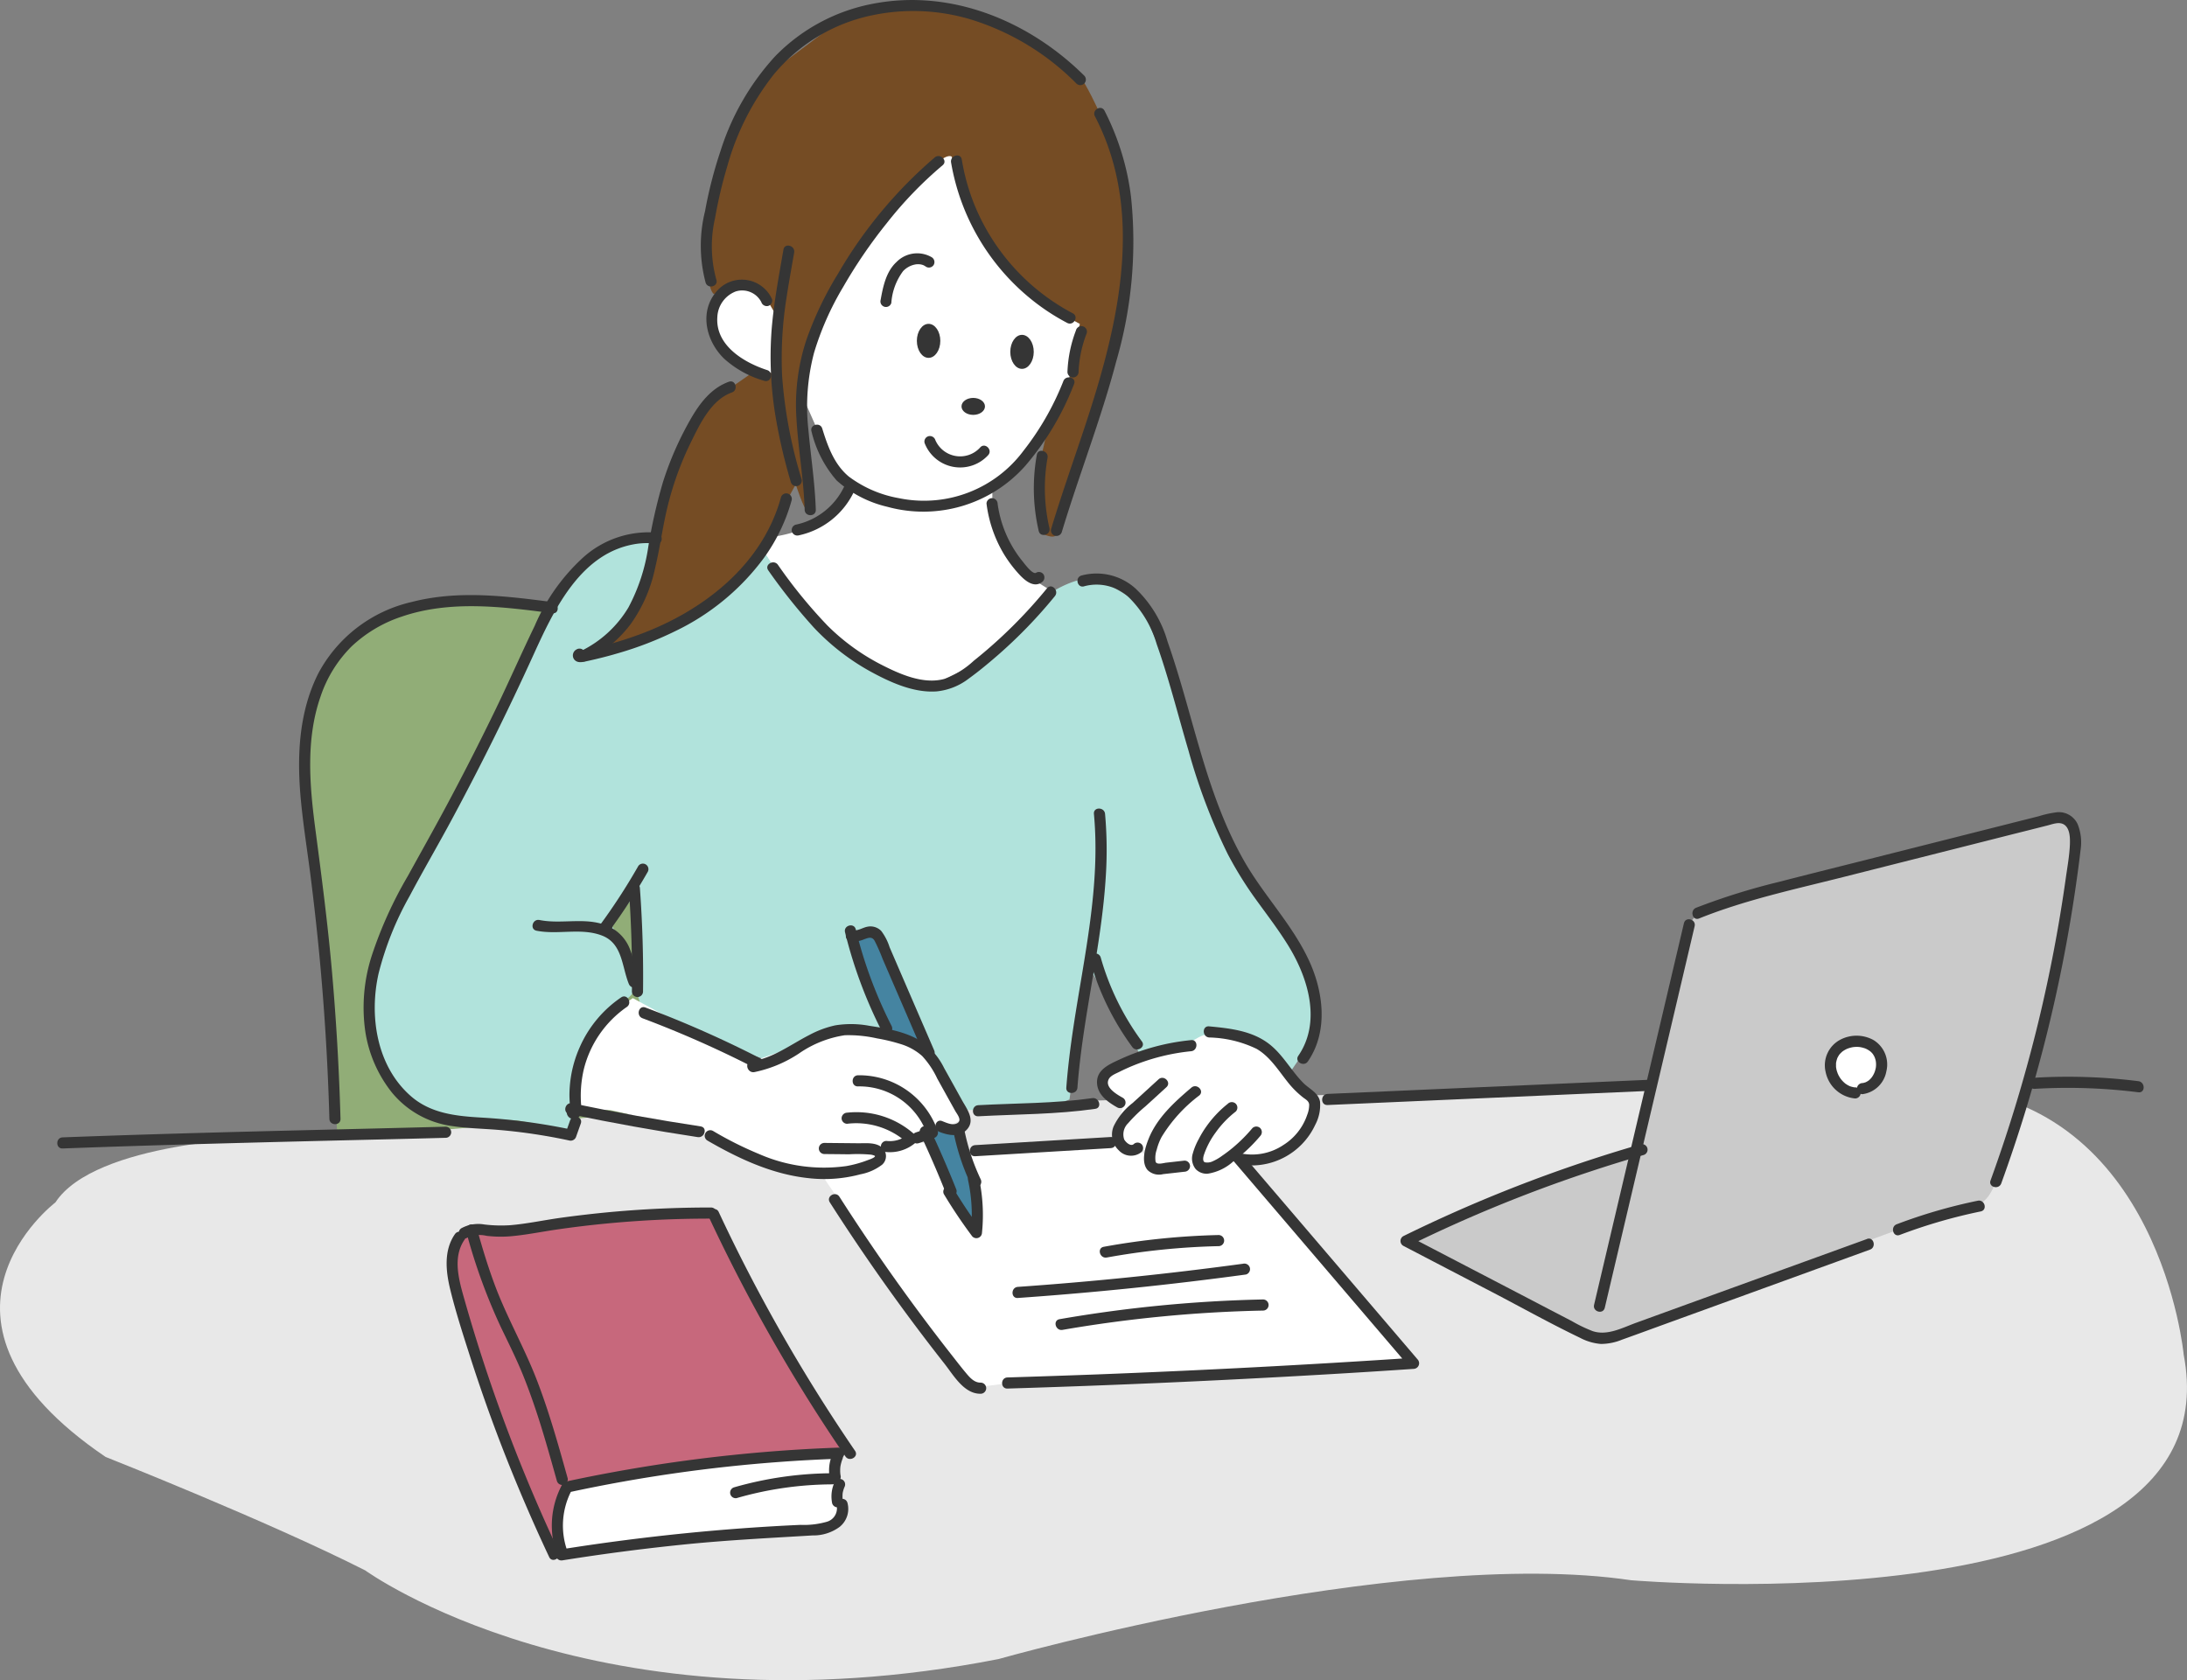 <svg xmlns="http://www.w3.org/2000/svg" width="253.754" height="195.006" viewBox="0 0 253.754 195.006">
  <rect x="0" y="0" width="253.754" height="195.006" fill="#808080" stroke="none"/>
  <g id="グループ_69808" data-name="グループ 69808" transform="translate(-896.246 -3144.513)">
    <path id="パス_137451" data-name="パス 137451" d="M36.093,17.261l-7.624-1.028-7.155.628-6.183,2.606L9.21,26.243l-.937,6.084.163,7.882L10,49.484l.494,7.83.649,8.015.413,7.744.284,5.186,37.073-.705-1.518-26.5-5.22-16.314Z" transform="translate(923.545 3198.08)" fill="#91ad77"/>
    <path id="パス_137452" data-name="パス 137452" d="M46.408,34.874l-15.849.494s-19.53.46-24.131,7.512c0,0-17.793,13.514,5.826,29.54,0,0,18.829,7.447,30.12,13.166,0,0,26.753,19.448,73.475,10.294,0,0,46.412-13.153,73.407-9.15,0,0,70.25,5.994,64.115-26.173,0,0-2.717-29.273-27.738-31.006l-24.1-.254-69.876,1.634-57.536,1.6Z" transform="translate(896.246 3241.189)" fill="#e8e8e8"/>
    <path id="パス_137453" data-name="パス 137453" d="M60.365,31.532l-4.846,8.561-3.943,3.083v1.707l1.651,5.031,2.743,3.573,2.6,1.63-7,7.533-4.635,2.176-2.073,1.041-4.386-1.079-4.407-1.531L33.4,60.366l-6.476-6.66L25.2,50.67,26.418,48.7a16.171,16.171,0,0,0,3.436-.955l4.119-2.859,1.049-1.707-1.759-2.352-3.625-8.2-3.221-2.812H24.707l-3.59-2.055-1.557-1.84-.3-4.48,2.752-1.72h1.621l2.782,2,5.366,1.041L39.2,11.994l4.919-5.938,1.638-1.428s.533-1.17,1.118,0l2.141,7.151,2.563,3.706,3.728,4.24,5.207,3.646,1.234.662-.851,2.545Z" transform="translate(959.811 3158.07)" fill="#fff"/>
    <path id="パス_137454" data-name="パス 137454" d="M70.241,44.567,68.014,48.5l-.593,2.7-.555,2.429v4.979l.555,2.885s1.625.778,1.518-.327l1.2-3.805,2.219-6.592,2.133-6.678,1.488-5.7.628-4.566s.7-7,.611-8.372l-1.974-9.838S72.3,8.59,71.256,8.014L64.9,3.293,59.238.863,51.567.158,44.055,1.624,35.077,8.345l-4.8,9.507-1.9,8.376v4.382s.129,2.533.765,3l2.752-.856,3.186,1.127,1.479,2.528-.262,6.441-2.343-.361s-3.092,2.15-3.685,2.558l-3.9,4.076-2.176,6.222-2.107,6.553-.894,5.951L16.27,74.536l4.042-.7,6.7-3.2,5.28-4.932,4-3.977,1.436-4.373.912-1.66s.946,2.907,1.234,2.907.211-2.692.211-2.692l-.142-5.577-.5-7.688,1.939-6.243,4.855-8.015,5.891-7.047s3.547-4.321,4.622-3.681l2,6.08,4,6.433,4.115,3.767,3.522,2.464,1.234.662-.851,3.947Z" transform="translate(949.935 3145.036)" fill="#754c24"/>
    <path id="パス_137455" data-name="パス 137455" d="M55.645,16.326l4.437,6.648,6.433,5.934,3.741,1.3,5.052,1.311,2.713-.645,4-2.571,4.261-4.592,2.73-2.941S92.3,18.6,94.657,19.409l4.584,2.752,2.382,5.749,3.143,9.4,4.467,12.573,5.186,8.243,3.444,5.379,1.621,5.375-.46,4.072-2.249,3.289L114.3,74.494l-3.737-2.017s-4.115-.215-5.366.469l-6.187,1.268-.778-1.432-4.906-8.269-.916,4.76L90.968,79.71l-2.5.92-9.52.31-5.134-8.978L68.9,60.7l-1.987-.275-1.182.15,4.081,10.836H64.946l-5.74,2.068-3.56,1.582-2.5-.843L42.208,69.3,41.138,68.5l-.267-.907-.043-1.3L40.5,56.078l-2.722,3.341,2,3.023.525,2.786a2.05,2.05,0,0,1-.976,2.932l-2.98,3.2-1.6,3.156-1.028,3.81.064,2.485-.082,1.5-.611.907-6.239-1.079-7.8-.327-4.076-1.733L11.2,75.771l-1.165-5.977V64.3l7.219-15.135L22.932,38.93l4.459-9.24L31.4,21.606l3.345-4.566,3.345-1.69,4.558-.834-.9,5.951-2.421,3.582-2.494,3.109,5.375-1.036,4.433-2.146,4.648-3.289Z" transform="translate(929.366 3192.415)" fill="#b1e3dc"/>
    <path id="パス_137456" data-name="パス 137456" d="M22.086,26.942l12.8,6.944,1.737.168,6.45-2.275,4.3-1.376,3.268.645L55,32.4,57.417,35.3l3.307,4.631-.714,1.2-1.69.916-1.754-.529-.649.877L53.41,43.879l-2.541.761-.288,1.2L49.093,47.3l-3.418-.056-2.739-.533L40.6,46.9l-3.977-1.41-2.5-.929L29.9,42.511,24.868,41.14l-5.383-1.2-3.926-.12.155-4.652,1.63-3.715,2.6-3.04Z" transform="translate(947.586 3233.417)" fill="#fff"/>
    <path id="パス_137457" data-name="パス 137457" d="M23.041,25.869l4.308,11.184,2.958,1.062.593-1.44-4.91-11.261s-2.657-.684-2.95.456" transform="translate(972.277 3227.702)" fill="#4584a1"/>
    <path id="パス_137458" data-name="パス 137458" d="M25.132,31.748l2.356,6.734,2.442,3.668.138-5.616-1.651-5.521-2.593-.619Z" transform="translate(979.176 3244.808)" fill="#4584a1"/>
    <path id="パス_137459" data-name="パス 137459" d="M40.26,28.73l-6.617,2.111-3.926,2.408.529,1.939,1.982,1.225-.77,2.593.232,1.488,1.157.851h1.9l.619.933.58,1.161,2.653-.181,1.66-.6,1.827.843,1.4-.572,1.483-.654L47.7,42.6l2.477-.7,1.875-1.969,1.574-2,.709-1.625-.095-.628-1.69-2.038L50.666,31.2l-1.307-.92-3.732-2.012h-2.8s-.34-1.041-2.563.464" transform="translate(994.307 3236.631)" fill="#fff"/>
    <path id="パス_137460" data-name="パス 137460" d="M14.4,34.7l8.187-.6,7.933-1.148,11.622-.116L50.236,48l6.88,11.618-.619.942-16.034,1.2L25.448,64.188l-1.419,4.652v3.006l-3.745-8.471-4.7-11.033L12.213,41.748V37.383s1.01-3.006,2.189-2.683" transform="translate(936.547 3252.861)" fill="#c7687c"/>
    <path id="パス_137461" data-name="パス 137461" d="M15.6,50.788l11.313-1.367,9.58-.856,5.719-.357,3.358-.37,2.214-1.849v-1.1l-.335-2.27-.129-1.63-.155-1.707-9.391.193-9.756,1.514L20.631,42.1l-4.515.813-1.075,3.977Z" transform="translate(945.881 3274.137)" fill="#fff"/>
    <path id="パス_137462" data-name="パス 137462" d="M22.208,34.793,33.431,51.321l6.282,7.95,8.63-1.088L63.1,57.9l16.658-1,10.651-.714-8.505-9.795L69.751,32.617l-2.885,1.225L65.039,33l-2.795.843-1.514-.06-.585-1.157L58.52,31.546l-2.051-.705-17.685,1.1,1.363,4.012-.568,4.721L36.544,35.4l-2.571-4.562-2.5.168-2.541.761-.292,1.2L25.79,34.41Z" transform="translate(969.529 3246.285)" fill="#fff"/>
    <path id="パス_137463" data-name="パス 137463" d="M63.307,60.846,38.071,70.912l15.084,8.165,6.8,3.311,2.709-.808L98.054,68.5,103.9,66.9s1.655-.615,2.232-3.552l5.177-17.371,2.971-15.226.714-7.443L112.922,22.1l-10.965,2.709L81.994,29.858s-11.407,1.677-11.618,4.824L65.6,53.029l-1.5,7.03Z" transform="translate(1021.873 3217.457)" fill="#cacaca"/>
    <path id="パス_137464" data-name="パス 137464" d="M49.443,29.729l.2,2.554,1.591,1.307,2.546-.529.886-1.4.357-1.931L53.778,28.31,51.3,28.155Z" transform="translate(1059.4 3237.422)" fill="#fff"/>
    <path id="パス_137465" data-name="パス 137465" d="M51.145,10.615a32.111,32.111,0,0,1-4.631,8.092,14.377,14.377,0,0,1-14.456,5.5A13.6,13.6,0,0,1,26.249,21.7c-1.7-1.415-2.451-3.522-3.083-5.573-.245-.791-1.488-.451-1.243.344a13.34,13.34,0,0,0,2.907,5.676,13.318,13.318,0,0,0,5.9,3.066,15.8,15.8,0,0,0,15.974-4.734,32.4,32.4,0,0,0,5.68-9.516c.31-.77-.937-1.105-1.243-.344" transform="translate(968.484 3178.123)" fill="#353535"/>
    <path id="パス_137466" data-name="パス 137466" d="M25.672,5.006a26.023,26.023,0,0,0,9.064,15.686,25.254,25.254,0,0,0,4.412,2.941c.731.383,1.385-.731.649-1.114A24.834,24.834,0,0,1,28.234,9.542a24.891,24.891,0,0,1-1.32-4.88c-.133-.817-1.376-.469-1.243.344" transform="translate(980.925 3158.359)" fill="#353535"/>
    <path id="パス_137467" data-name="パス 137467" d="M29.8,9.279a15,15,0,0,0-.993,4.833.645.645,0,1,0,1.29,0,13.845,13.845,0,0,1,.946-4.489.649.649,0,0,0-.447-.8.662.662,0,0,0-.8.451" transform="translate(991.294 3173.564)" fill="#353535"/>
    <path id="パス_137468" data-name="パス 137468" d="M37.579,4.37A52.363,52.363,0,0,0,26.343,17.884,39.709,39.709,0,0,0,22.7,25.5a24.055,24.055,0,0,0-1.174,9.107c.2,3.565.847,7.086.959,10.664.026.826,1.316.83,1.29,0-.1-3.139-.585-6.235-.864-9.356a24.492,24.492,0,0,1,.662-8.875,33.857,33.857,0,0,1,3.375-7.628A57.816,57.816,0,0,1,32.01,12a45.612,45.612,0,0,1,6.48-6.721c.641-.529-.275-1.436-.912-.912" transform="translate(967.126 3158.414)" fill="#353535"/>
    <path id="パス_137469" data-name="パス 137469" d="M22.289,7.095c-.533,3.079-1.118,6.157-1.372,9.275A42.094,42.094,0,0,0,21.4,26.633,64.409,64.409,0,0,0,23.153,34.1a.647.647,0,0,0,1.247-.34A53.75,53.75,0,0,1,22.134,21.77a44.632,44.632,0,0,1,.52-9.15c.262-1.733.58-3.457.877-5.181.142-.813-1.1-1.161-1.243-.344" transform="translate(964.86 3166.388)" fill="#353535"/>
    <path id="パス_137470" data-name="パス 137470" d="M33.47,3.887c6.1,11.691,2.417,25.335-1.518,37.06-1.208,3.608-2.468,7.2-3.565,10.84a.645.645,0,0,0,1.243.344c2-6.63,4.545-13.089,6.312-19.792A49.742,49.742,0,0,0,37.654,13.2a29.924,29.924,0,0,0-3.07-9.963c-.383-.74-1.5-.086-1.114.649" transform="translate(989.818 3154.125)" fill="#353535"/>
    <path id="パス_137471" data-name="パス 137471" d="M28.244,12.634a21.949,21.949,0,0,0,.219,8.84c.189.808,1.432.464,1.243-.344a20.34,20.34,0,0,1-.219-8.152c.146-.813-1.1-1.161-1.243-.344" transform="translate(988.303 3184.666)" fill="#353535"/>
    <path id="パス_137472" data-name="パス 137472" d="M63.414,8.789c-6.4-6.355-15.441-10.1-24.487-8.363A21.375,21.375,0,0,0,27.515,6.558a29.282,29.282,0,0,0-6.3,10.922,50.1,50.1,0,0,0-1.81,7.035,16.6,16.6,0,0,0,.069,8.29c.262.783,1.5.447,1.243-.344a14.564,14.564,0,0,1-.155-7.121,52.515,52.515,0,0,1,1.432-6.071A30.234,30.234,0,0,1,27.386,8.635a20.133,20.133,0,0,1,10.35-6.613,23.222,23.222,0,0,1,12.482.228A29.381,29.381,0,0,1,62.5,9.7a.645.645,0,0,0,.912-.912" transform="translate(958.645 3144.514)" fill="#353535"/>
    <path id="パス_137473" data-name="パス 137473" d="M26.675,9.8a3.839,3.839,0,0,0-6.411-.92c-2.068,2.374-1.26,5.775.847,7.826a11.731,11.731,0,0,0,4.661,2.576c.791.258,1.131-.985.344-1.243-2.709-.877-6.037-2.872-5.783-6.179a3.331,3.331,0,0,1,2.137-2.95,2.5,2.5,0,0,1,2.963,1.234.669.669,0,0,0,.791.451.651.651,0,0,0,.451-.8" transform="translate(959.146 3169.428)" fill="#353535"/>
    <path id="パス_137474" data-name="パス 137474" d="M33.145,10.335c-2.133.765-3.474,2.623-4.549,4.528a37.6,37.6,0,0,0-3.1,7.112,61.74,61.74,0,0,0-1.7,7.482,21.558,21.558,0,0,1-2.313,7.082,13.065,13.065,0,0,1-5.564,5.078c-.748.361-.095,1.475.649,1.114a14.333,14.333,0,0,0,5.181-4.27,17.241,17.241,0,0,0,2.821-6.441c.593-2.468.9-4.992,1.522-7.452a36.616,36.616,0,0,1,2.619-7.159c1.053-2.141,2.361-4.962,4.781-5.831.774-.275.439-1.522-.344-1.243" transform="translate(947.674 3178.484)" fill="#353535"/>
    <path id="パス_137475" data-name="パス 137475" d="M39.6,13.774C37.438,21.66,30.516,27,23.12,29.713c-1.118.413-2.257.774-3.405,1.092-.572.163-1.152.31-1.729.451-.305.073-.611.146-.916.215-.125.026-.245.052-.37.082l-.181.039q-.335.052-.077.039c.1.129.2.254.3.383l-.017-.09-.064.5-.1.107H15.9l.064.043c.679.477,1.324-.641.649-1.114l-.06-.043a.657.657,0,0,0-.654,0,.786.786,0,0,0-.3,1.161c.383.494,1.015.31,1.526.2,1.2-.262,2.382-.559,3.556-.907a40.521,40.521,0,0,0,6.635-2.558A27.652,27.652,0,0,0,37.64,20.783a20.992,20.992,0,0,0,3.2-6.665.645.645,0,0,0-1.243-.344" transform="translate(947.26 3188.461)" fill="#353535"/>
    <path id="パス_137476" data-name="パス 137476" d="M29.865,16.985a5.469,5.469,0,0,1,5.241,1.359,12.552,12.552,0,0,1,3.156,5.336c1.44,4.059,2.477,8.26,3.7,12.388A68.081,68.081,0,0,0,46.509,48.06a43.456,43.456,0,0,0,3.444,5.512c1.26,1.741,2.571,3.448,3.685,5.289,2.24,3.7,3.732,8.729,1.062,12.62-.469.684.649,1.329,1.114.649,2.386-3.479,1.81-8.084.12-11.721-1.926-4.158-5.2-7.5-7.473-11.459-4.536-7.907-5.934-17.023-8.926-25.528a13.636,13.636,0,0,0-3.7-6.153,6.736,6.736,0,0,0-6.312-1.526c-.787.254-.447,1.5.344,1.243" transform="translate(992.186 3195.57)" fill="#353535"/>
    <path id="パス_137477" data-name="パス 137477" d="M29.434,26.535a31.36,31.36,0,0,0,4.91,10.057c.486.662,1.6.022,1.114-.649a30.316,30.316,0,0,1-4.781-9.752.645.645,0,0,0-1.243.344" transform="translate(993.282 3229.444)" fill="#353535"/>
    <path id="パス_137478" data-name="パス 137478" d="M40.519,28.078a25.649,25.649,0,0,0-8.406,2.3c-1.131.529-2.528,1.139-2.511,2.6.022,1.428,1.234,2.279,2.348,2.911a.646.646,0,0,0,.654-1.114c-.654-.37-2.18-1.208-1.621-2.2.228-.4.817-.615,1.2-.808.525-.262,1.058-.507,1.6-.727a24.158,24.158,0,0,1,6.738-1.673c.817-.082.826-1.372,0-1.29" transform="translate(993.928 3237.154)" fill="#353535"/>
    <path id="パス_137479" data-name="パス 137479" d="M35.407,29.267q-1.509,1.38-3.023,2.76A7.539,7.539,0,0,0,30.2,34.711a2.5,2.5,0,0,0,.589,2.795,1.933,1.933,0,0,0,2.64.2.649.649,0,0,0,0-.912.657.657,0,0,0-.912,0c-.344.288-.9-.2-1.092-.537a1.8,1.8,0,0,1,.456-1.9A17.226,17.226,0,0,1,33.889,32.4q1.219-1.109,2.429-2.219c.615-.559-.3-1.471-.912-.912" transform="translate(995.265 3240.514)" fill="#353535"/>
    <path id="パス_137480" data-name="パス 137480" d="M36.368,29.483c-1.969,1.677-4,3.509-4.975,5.972-.4.993-.9,2.692-.095,3.608a1.9,1.9,0,0,0,1.789.46c.826-.09,1.655-.185,2.481-.279a.664.664,0,0,0,.645-.645.647.647,0,0,0-.645-.645c-.709.082-1.419.159-2.128.241-.31.034-1.1.288-1.225-.12a2.873,2.873,0,0,1,.129-1.385,6.7,6.7,0,0,1,.563-1.471,17.328,17.328,0,0,1,4.373-4.824c.632-.537-.284-1.449-.912-.912" transform="translate(998.113 3241.262)" fill="#353535"/>
    <path id="パス_137481" data-name="パス 137481" d="M36.322,29.931a12.737,12.737,0,0,0-2.468,2.6,11.8,11.8,0,0,0-.929,1.531,7.582,7.582,0,0,0-.679,1.655,1.951,1.951,0,0,0,.353,1.819,1.757,1.757,0,0,0,1.376.52,5.729,5.729,0,0,0,2.988-1.44,18.643,18.643,0,0,0,3.113-2.937.661.661,0,0,0,0-.912.653.653,0,0,0-.912,0A17.907,17.907,0,0,1,36.9,35.031c-.4.335-.813.645-1.238.937a5.732,5.732,0,0,1-1.1.645,1.42,1.42,0,0,1-.92.116c-.262-.116-.2-.546-.112-.83a9.437,9.437,0,0,1,1.376-2.632,11.522,11.522,0,0,1,2.326-2.425.645.645,0,0,0,0-.912.661.661,0,0,0-.912,0" transform="translate(1002.395 3242.68)" fill="#353535"/>
    <path id="パス_137482" data-name="パス 137482" d="M36.5,43.7a8.142,8.142,0,0,0,8.909-4.575,4.854,4.854,0,0,0,.555-2.7c-.193-1.015-1.221-1.453-1.9-2.12-1.428-1.415-2.361-3.268-3.956-4.523-1.991-1.569-4.571-1.853-7.013-2.081-.826-.077-.821,1.213,0,1.29a13.336,13.336,0,0,1,5.508,1.32c1.535.89,2.49,2.442,3.569,3.8a10.5,10.5,0,0,0,1.849,1.858c.3.224.641.4.684.8a3.143,3.143,0,0,1-.224,1.187,6.626,6.626,0,0,1-2.76,3.509,6.52,6.52,0,0,1-4.88.993c-.808-.176-1.157,1.066-.344,1.243" transform="translate(1003.442 3235.934)" fill="#353535"/>
    <path id="パス_137483" data-name="パス 137483" d="M20.825,16.11A67.414,67.414,0,0,0,26.1,22.731a26.737,26.737,0,0,0,6.445,5.039c2.309,1.273,5.112,2.584,7.813,2.382a7.269,7.269,0,0,0,3.724-1.483c1.131-.817,2.214-1.716,3.272-2.631A56.319,56.319,0,0,0,54.076,19.1c.525-.641-.383-1.557-.912-.912a56.489,56.489,0,0,1-5.5,5.839q-1.464,1.348-3.014,2.584A10.149,10.149,0,0,1,41.3,28.691c-2.485.709-5.276-.568-7.452-1.686a24.959,24.959,0,0,1-6.162-4.5,57.556,57.556,0,0,1-5.745-7.047c-.486-.666-1.6-.022-1.114.649" transform="translate(964.564 3194.605)" fill="#353535"/>
    <path id="パス_137484" data-name="パス 137484" d="M43.788,14.426a11.36,11.36,0,0,0-8.462,2.859,22.957,22.957,0,0,0-5.646,7.95c-1.557,3.216-2.988,6.493-4.545,9.713q-2.412,4.979-5,9.868C18.457,48,16.686,51.143,14.944,54.3a47.89,47.89,0,0,0-4.175,9.227,19.625,19.625,0,0,0-.757,8.754,15.006,15.006,0,0,0,3.07,7.1A10.925,10.925,0,0,0,20.061,83.3c1.776.271,3.573.3,5.362.447q2.767.232,5.5.7c.924.155,1.845.335,2.76.533a.668.668,0,0,0,.8-.451c.181-.507.361-1.019.542-1.526.275-.783-.967-1.122-1.247-.344-.181.512-.361,1.019-.542,1.526l.8-.451a70.245,70.245,0,0,0-10.547-1.415c-2.937-.172-5.869-.469-8.174-2.481-3.986-3.474-4.867-9.313-3.754-14.245a36.346,36.346,0,0,1,3.59-8.965c1.6-3.014,3.324-5.964,4.94-8.969q5.011-9.32,9.4-18.958c2.425-5.323,5.538-12.074,12.1-12.985a8.608,8.608,0,0,1,2.206,0c.821.1.817-1.191,0-1.29" transform="translate(928.612 3191.902)" fill="#353535"/>
    <path id="パス_137485" data-name="パス 137485" d="M14.834,26.087c2.5.5,5.194-.374,7.611.568,2.378.929,2.275,3.586,3.1,5.611.31.757,1.557.426,1.243-.344-.473-1.157-.619-2.416-1.075-3.582a4.82,4.82,0,0,0-2.335-2.67c-2.606-1.294-5.474-.279-8.2-.826-.813-.163-1.157,1.079-.344,1.243" transform="translate(943.665 3226.447)" fill="#353535"/>
    <path id="パス_137486" data-name="パス 137486" d="M21.617,27.007a13.583,13.583,0,0,0-4.8,5.762,13.842,13.842,0,0,0-1.053,3.6,14.354,14.354,0,0,0-.15,1.922c0,.292.013.585.03.877.013.159.026.318.043.477.009.082.021.159.03.241,0,.37.284.542.847.507-.1.129-.2.254-.3.383l.064-.034c.735-.387.086-1.5-.649-1.114A.811.811,0,0,0,15.89,41.1c.787.271,1.17-.585,1.118-1.213a13.572,13.572,0,0,1,.267-4.506,12.445,12.445,0,0,1,4.992-7.258c.684-.464.039-1.582-.649-1.114" transform="translate(946.703 3233.263)" fill="#353535"/>
    <path id="パス_137487" data-name="パス 137487" d="M17.669,28.471a123.942,123.942,0,0,1,13.3,5.908c.735.383,1.389-.731.649-1.114a126.644,126.644,0,0,0-13.6-6.037c-.778-.292-1.114.955-.344,1.243" transform="translate(953.114 3234.219)" fill="#353535"/>
    <path id="パス_137488" data-name="パス 137488" d="M20.974,33.222a14.769,14.769,0,0,0,5.19-2.163,12.628,12.628,0,0,1,5.319-2.12A15.023,15.023,0,0,1,35.2,29.3a21.256,21.256,0,0,1,2.735.654,6.679,6.679,0,0,1,2.52,1.389,10.2,10.2,0,0,1,1.754,2.619q1.038,1.877,2.081,3.749c.228.408.838,1.1.241,1.44-.533.3-1.251-.052-1.754-.249-.774-.3-1.109.946-.344,1.243,1.079.426,2.408.692,3.264-.31.929-1.084-.047-2.335-.606-3.337q-1.038-1.877-2.081-3.749a8.4,8.4,0,0,0-2.137-2.735c-1.84-1.415-4.313-1.827-6.549-2.171a11.459,11.459,0,0,0-3.943-.052,11.59,11.59,0,0,0-3.01,1.118c-2.2,1.127-4.231,2.709-6.742,3.07-.817.116-.469,1.359.344,1.243" transform="translate(962.782 3235.726)" fill="#353535"/>
    <path id="パス_137489" data-name="パス 137489" d="M23.631,30.317a8.34,8.34,0,0,1,8.015,5.542c.15-.262.3-.529.451-.791l-1.754.593c-.783.267-.447,1.509.34,1.243l1.759-.593a.653.653,0,0,0,.447-.791,9.646,9.646,0,0,0-9.258-6.493c-.83.026-.83,1.316,0,1.29" transform="translate(972.169 3240.285)" fill="#353535"/>
    <path id="パス_137490" data-name="パス 137490" d="M23.355,31.372A8.83,8.83,0,0,1,30.342,33.6v-.916a3.287,3.287,0,0,1-2.429.679.645.645,0,1,0,0,1.29A4.554,4.554,0,0,0,31.254,33.6a.65.65,0,0,0,0-.916,10.078,10.078,0,0,0-7.9-2.6.664.664,0,0,0-.645.645.65.65,0,0,0,.645.645" transform="translate(971.185 3243.568)" fill="#353535"/>
    <path id="パス_137491" data-name="パス 137491" d="M32.906,33.283c.95.009,1.9.017,2.855.03a16.918,16.918,0,0,1,2.558.043c.108.017.46.1.456.176-.013.185-.74.421-.856.464a13.291,13.291,0,0,1-2.477.684,18.76,18.76,0,0,1-10.117-1.4A41.385,41.385,0,0,1,19.981,30.6a.646.646,0,0,0-.654,1.114c3.625,2.1,7.5,3.913,11.713,4.364a16.193,16.193,0,0,0,6.046-.443A5.963,5.963,0,0,0,39.6,34.521a1.323,1.323,0,0,0-.039-2.021c-.744-.6-1.862-.46-2.743-.469l-3.913-.039a.645.645,0,0,0,0,1.29" transform="translate(958.994 3245.171)" fill="#353535"/>
    <path id="パス_137492" data-name="パス 137492" d="M30.969,32.475Q23.48,31.34,16.061,29.792c-.813-.168-1.157,1.075-.344,1.243q7.417,1.548,14.907,2.683c.813.125,1.165-1.118.344-1.243" transform="translate(946.578 3242.771)" fill="#353535"/>
    <path id="パス_137493" data-name="パス 137493" d="M22.819,25.78A53.205,53.205,0,0,0,27.106,37.3c.374.74,1.488.086,1.114-.649a51.636,51.636,0,0,1-4.158-11.214c-.2-.8-1.44-.464-1.243.344" transform="translate(971.476 3226.935)" fill="#353535"/>
    <path id="パス_137494" data-name="パス 137494" d="M23.289,26.689A2.762,2.762,0,0,0,24.91,26.5c.52-.185.95-.383,1.264.185a20.784,20.784,0,0,1,.916,2.081c.322.748.649,1.5.972,2.253q1.948,4.5,3.891,9.012c.327.757,1.445.1,1.118-.654q-2.077-4.8-4.149-9.6c-.34-.787-.675-1.569-1.015-2.352a6.288,6.288,0,0,0-.972-1.9,1.748,1.748,0,0,0-1.625-.494c-.525.095-1.139.529-1.677.4-.813-.193-1.157,1.053-.344,1.243" transform="translate(971.564 3227.041)" fill="#353535"/>
    <path id="パス_137495" data-name="パス 137495" d="M25.761,31.269A26.168,26.168,0,0,0,27.709,37a.653.653,0,0,0,.881.232.662.662,0,0,0,.232-.886A24.718,24.718,0,0,1,27,30.925a.653.653,0,0,0-.791-.451.662.662,0,0,0-.451.8" transform="translate(981.197 3245.005)" fill="#353535"/>
    <path id="パス_137496" data-name="パス 137496" d="M24.9,31.359q1.567,3.341,2.937,6.777a.662.662,0,0,0,.791.447.647.647,0,0,0,.451-.791Q27.65,34.206,26.01,30.71a.648.648,0,0,0-.881-.232.657.657,0,0,0-.232.881" transform="translate(978.141 3244.812)" fill="#353535"/>
    <path id="パス_137497" data-name="パス 137497" d="M25.547,34.121q1.483,2.47,3.208,4.786a.65.65,0,0,0,1.2-.322,20.34,20.34,0,0,0-.374-6.454c-.176-.813-1.419-.469-1.243.344a19.178,19.178,0,0,1,.327,6.11c.4-.112.8-.219,1.2-.327q-1.722-2.315-3.208-4.786a.645.645,0,0,0-1.114.649" transform="translate(980.229 3249.007)" fill="#353535"/>
    <path id="パス_137498" data-name="パス 137498" d="M27.487,13.357a8.039,8.039,0,0,1-5.65,4.5.646.646,0,0,0-.451.791.657.657,0,0,0,.791.451,9.239,9.239,0,0,0,6.424-5.1.662.662,0,0,0-.232-.881.649.649,0,0,0-.881.232" transform="translate(966.743 3187.55)" fill="#353535"/>
    <path id="パス_137499" data-name="パス 137499" d="M26.624,14.091A15.023,15.023,0,0,0,28.6,19.874a14.867,14.867,0,0,0,1.845,2.451c.623.666,1.643,1.561,2.58.89a.668.668,0,0,0,.232-.886.65.65,0,0,0-.881-.228c-.378.271-1.337-1.036-1.565-1.316a13.463,13.463,0,0,1-2.9-6.695.664.664,0,0,0-.645-.645.65.65,0,0,0-.645.645" transform="translate(984.088 3188.884)" fill="#353535"/>
    <path id="パス_137500" data-name="パス 137500" d="M31.979,22.443c.778,8.324-1.139,16.524-2.373,24.7-.353,2.348-.654,4.7-.83,7.069-.064.83,1.23.826,1.29,0,.619-8.29,2.816-16.378,3.3-24.681a47.02,47.02,0,0,0-.095-7.09c-.077-.821-1.367-.826-1.29,0" transform="translate(991.193 3216.534)" fill="#353535"/>
    <path id="パス_137501" data-name="パス 137501" d="M20.747,23.623a70.71,70.71,0,0,1-4.485,6.9c-.434.589.525,1.32,1.01.783l.353-.391c.559-.611-.353-1.526-.912-.912l-.353.391c.34.258.675.52,1.015.783a71.294,71.294,0,0,0,4.485-6.906.645.645,0,0,0-1.114-.649" transform="translate(949.546 3221.426)" fill="#353535"/>
    <path id="パス_137502" data-name="パス 137502" d="M16.97,24.445q.432,5.992.361,12.005a.645.645,0,0,0,1.29,0q.077-6-.365-12.005c-.06-.821-1.35-.83-1.286,0" transform="translate(952.235 3223.136)" fill="#353535"/>
    <path id="パス_137503" data-name="パス 137503" d="M37.465,16.873c-5.392-.7-10.947-1.4-16.3-.017a16.432,16.432,0,0,0-10.848,8.26C7.972,29.738,7.8,35.036,8.3,40.092c.279,2.864.735,5.71,1.1,8.565q.548,4.328.972,8.664.942,9.739,1.213,19.525c.026.826,1.316.83,1.29,0q-.239-8.507-.98-16.984c-.486-5.568-1.208-11.1-1.939-16.645-.671-5.108-1.122-10.427.606-15.385a14.862,14.862,0,0,1,3.586-5.8,15.584,15.584,0,0,1,5.788-3.457c5.659-1.948,11.73-1.165,17.53-.408.821.108.813-1.182,0-1.29" transform="translate(922.879 3197.518)" fill="#353535"/>
    <path id="パス_137504" data-name="パス 137504" d="M2.166,32.94c11.885-.447,23.774-.731,35.667-1.019q4.386-.1,8.772-.219a.645.645,0,0,0,0-1.29c-11.266.3-22.535.529-33.8.877q-5.315.161-10.638.361c-.826.03-.83,1.32,0,1.29" transform="translate(901.347 3244.868)" fill="#353535"/>
    <path id="パス_137505" data-name="パス 137505" d="M26.875,31.754c4.519-.245,9.086-.215,13.57-.864.817-.116.469-1.359-.344-1.243-4.369.628-8.828.58-13.226.817-.826.043-.83,1.333,0,1.29" transform="translate(982.882 3242.318)" fill="#353535"/>
    <path id="パス_137506" data-name="パス 137506" d="M36.3,32.075,65.262,30.8l8.23-.361c.826-.034.83-1.324,0-1.29L44.528,30.424l-8.23.361c-.826.034-.83,1.329,0,1.29" transform="translate(1013.976 3240.69)" fill="#353535"/>
    <path id="パス_137507" data-name="パス 137507" d="M53.457,25.273Q49.4,42.513,45.343,59.749q-1.155,4.908-2.313,9.821c-.189.8,1.053,1.148,1.243.34q4.063-17.234,8.118-34.472,1.154-4.915,2.309-9.821c.189-.808-1.053-1.152-1.243-.344" transform="translate(1038.173 3226.389)" fill="#353535"/>
    <path id="パス_137508" data-name="パス 137508" d="M46.443,34.259c5.388-2.167,11.119-3.388,16.731-4.807L80.394,25.1q2.18-.555,4.36-1.1c.688-.176,1.38-.348,2.073-.525.585-.146,1.359-.469,1.931-.133.731.434.735,1.6.709,2.335-.056,1.316-.3,2.64-.482,3.943-.787,5.6-1.849,11.162-3.178,16.658a174.6,174.6,0,0,1-5.547,18.386c-.284.778.963,1.118,1.243.34a173.559,173.559,0,0,0,8.625-34.334c.206-1.436.408-2.877.572-4.321a5.756,5.756,0,0,0-.31-2.98A2.4,2.4,0,0,0,88,21.927a12.145,12.145,0,0,0-2.137.464q-1.142.29-2.283.576-8.972,2.27-17.947,4.536c-3.324.838-6.648,1.664-9.963,2.52A76.64,76.64,0,0,0,46.1,33.016c-.761.305-.426,1.552.344,1.243" transform="translate(1046.946 3216.853)" fill="#353535"/>
    <path id="パス_137509" data-name="パス 137509" d="M60.913,32.422a61.145,61.145,0,0,0-9.4,2.73c-.77.288-.434,1.535.344,1.243a61.486,61.486,0,0,1,9.4-2.73c.813-.168.469-1.41-.344-1.243" transform="translate(1064.81 3251.449)" fill="#353535"/>
    <path id="パス_137510" data-name="パス 137510" d="M91.92,41.9,70.472,49.682q-2.664.967-5.336,1.939c-1.578.572-3.328,1.535-5.031.976a16.646,16.646,0,0,1-2.434-1.17L55.118,50.1q-2.5-1.309-5.009-2.614-5.676-2.954-11.352-5.912v1.114A165.761,165.761,0,0,1,59.8,34.074q3.083-1.026,6.2-1.922a.645.645,0,0,0-.344-1.243A168.778,168.778,0,0,0,44.08,38.778q-3.018,1.342-5.972,2.795a.649.649,0,0,0,0,1.114q5.153,2.69,10.307,5.37c3.405,1.776,6.772,3.663,10.234,5.323a6.2,6.2,0,0,0,2.386.7,6.452,6.452,0,0,0,2.455-.494c1.81-.645,3.612-1.311,5.413-1.965L79.88,47.635q6.192-2.251,12.383-4.5c.774-.279.439-1.526-.344-1.243" transform="translate(1020.951 3246.414)" fill="#353535"/>
    <path id="パス_137511" data-name="パス 137511" d="M52.752,33.952c-.069,0-.133-.009-.194-.017.116.017-.073-.017-.1-.026a2.375,2.375,0,0,1-.387-.12c.1.039-.077-.039-.1-.056a1.493,1.493,0,0,1-.159-.09c-.06-.039-.12-.077-.181-.12l-.034-.026c.039.034-.052-.039-.056-.047a3.12,3.12,0,0,1-.49-.529,4.046,4.046,0,0,1-.215-.353,1.45,1.45,0,0,1-.077-.168c-.013-.017-.052-.116-.017-.021l-.039-.12a2.517,2.517,0,0,1-.112-.361,1.88,1.88,0,0,1-.039-.215c-.017-.077,0,0,0,.017l-.017-.125c0-.133,0-.271,0-.4,0-.03.022-.181.009-.129,0,.034.039-.15.047-.189l.052-.181a1.289,1.289,0,0,0,.043-.129c-.009.03.06-.12.082-.15.03-.06.069-.116.1-.176l.052-.073c0,.009-.056.073-.009.013s.09-.1.133-.155l.129-.12c.022-.026.142-.129.107-.1a.782.782,0,0,0,.125-.086l.15-.09.159-.086c.034-.017.219-.095.116-.052a3.429,3.429,0,0,1,.74-.2c-.112.017.06,0,.1-.009l.176-.009c.138,0,.275,0,.417.017l.09.009c-.017,0-.1-.017-.026,0l.176.034a4.066,4.066,0,0,1,.391.112l.086.034c-.013,0-.086-.043-.022-.009a1.825,1.825,0,0,1,.185.09,2.214,2.214,0,0,1,.318.2c.086.056-.06-.06.009,0l.073.06.125.12c.039.043.077.09.12.133.077.095.026.034,0,.013a.438.438,0,0,1,.069.095,2.153,2.153,0,0,1,.168.31c-.052-.112.026.06.03.09.026.064.039.129.06.193s.03.133.039.2,0-.017,0-.026l.009.086a2.649,2.649,0,0,1,.013.413c0,.069-.013.138-.022.206.017-.125,0,.052-.013.09-.03.142-.073.288-.116.426-.017.034-.095.228-.047.12-.03.06-.056.12-.09.181a2.538,2.538,0,0,1-.232.37c.073-.095-.034.039-.06.069a1.89,1.89,0,0,1-.159.163,1.484,1.484,0,0,1-.146.129c.09-.073-.039.022-.073.043-.069.039-.133.077-.2.112l-.073.034c.06-.026.047-.017-.009,0l-.219.064-.082.017c-.1.021.15-.017-.034,0a.664.664,0,0,0-.641.645.646.646,0,0,0,.641.645,3.243,3.243,0,0,0,2.773-2.653,3.317,3.317,0,0,0-1.5-3.633,4.069,4.069,0,0,0-3.943.017,3.355,3.355,0,0,0-1.6,3.706,3.858,3.858,0,0,0,3.423,3.061.649.649,0,0,0,.641-.645.658.658,0,0,0-.641-.645" transform="translate(1058.743 3236.763)" fill="#353535"/>
    <path id="パス_137512" data-name="パス 137512" d="M55.382,30.467a65.374,65.374,0,0,1,12.027.4c.821.1.813-1.187,0-1.29a65.374,65.374,0,0,0-12.027-.4c-.826.047-.83,1.337,0,1.29" transform="translate(1076.949 3240.419)" fill="#353535"/>
    <path id="パス_137513" data-name="パス 137513" d="M22.472,33.184q6.2,9.7,13.329,18.76c1.036,1.32,2.249,3.483,4.171,3.453a.645.645,0,0,0,0-1.29c-.74.013-1.268-.6-1.707-1.127-.555-.662-1.084-1.35-1.612-2.025q-1.716-2.186-3.375-4.407-3.238-4.334-6.269-8.815-1.748-2.58-3.423-5.2c-.447-.7-1.561-.052-1.114.649" transform="translate(970.056 3250.877)" fill="#353535"/>
    <path id="パス_137514" data-name="パス 137514" d="M27.665,58.614q18.382-.555,36.742-1.63,5.192-.3,10.384-.654a.654.654,0,0,0,.456-1.1Q67.281,45.9,59.32,36.582q-2.264-2.644-4.523-5.293c-.537-.632-1.449.284-.912.912L69.811,50.848q2.264,2.651,4.523,5.293c.15-.365.3-.731.456-1.1q-18.349,1.225-36.729,1.931-5.2.193-10.4.353c-.83.026-.83,1.316,0,1.29" transform="translate(985.48 3247.058)" fill="#353535"/>
    <path id="パス_137515" data-name="パス 137515" d="M26.79,32.923l15.742-.942c.826-.047.83-1.337,0-1.29l-15.742.942c-.826.047-.83,1.342,0,1.29" transform="translate(982.602 3245.785)" fill="#353535"/>
    <path id="パス_137516" data-name="パス 137516" d="M29.294,38.605a155.114,155.114,0,0,1,23.262-2.24.645.645,0,0,0,0-1.29A156.955,156.955,0,0,0,28.95,37.363c-.817.142-.469,1.385.344,1.243" transform="translate(990.237 3260.256)" fill="#353535"/>
    <path id="パス_137517" data-name="パス 137517" d="M27.943,38.087q13.274-.929,26.461-2.722a.65.65,0,0,0,.451-.8.663.663,0,0,0-.791-.451Q41.049,35.886,27.943,36.8c-.826.056-.83,1.346,0,1.29" transform="translate(986.406 3257.071)" fill="#353535"/>
    <path id="パス_137518" data-name="パス 137518" d="M30.485,35.946a82.666,82.666,0,0,1,12.977-1.32.645.645,0,0,0,0-1.29A85.009,85.009,0,0,0,30.141,34.7c-.813.146-.469,1.393.344,1.243" transform="translate(994.175 3254.518)" fill="#353535"/>
    <path id="パス_137519" data-name="パス 137519" d="M13.336,36.106a3.452,3.452,0,0,1,2.262-.224,13.9,13.9,0,0,0,2.674.06c1.853-.15,3.689-.537,5.53-.8,3.758-.546,7.542-.907,11.33-1.1,2.171-.112,4.343-.159,6.514-.159a.645.645,0,0,0,0-1.29q-5.837-.006-11.648.525-2.915.271-5.809.671c-1.935.271-3.866.688-5.818.856a15.918,15.918,0,0,1-3.036-.082,4.117,4.117,0,0,0-2.649.43c-.705.434-.06,1.552.649,1.114" transform="translate(937.104 3252.065)" fill="#353535"/>
    <path id="パス_137520" data-name="パス 137520" d="M19.186,33.619A198,198,0,0,0,31.135,55.467q1.883,2.973,3.87,5.878c.464.679,1.582.034,1.114-.654a196.911,196.911,0,0,1-12.727-21.4Q21.786,36.158,20.3,32.97c-.353-.752-1.462-.1-1.114.649" transform="translate(959.337 3252.209)" fill="#353535"/>
    <path id="パス_137521" data-name="パス 137521" d="M47.049,39.074A180.694,180.694,0,0,0,22.6,41.607q-3.464.6-6.9,1.333c-.808.176-.464,1.419.344,1.247a177.053,177.053,0,0,1,24.092-3.448c2.3-.172,4.6-.292,6.906-.374.83-.03.83-1.32,0-1.29" transform="translate(946.558 3273.451)" fill="#353535"/>
    <path id="パス_137522" data-name="パス 137522" d="M24.372,62.483c-1.079-3.866-2.163-7.744-3.616-11.489s-3.47-7.232-4.863-11c-.791-2.128-1.445-4.3-2.051-6.488a.645.645,0,0,0-1.243.344A66.529,66.529,0,0,0,16.689,45.1c.873,1.815,1.772,3.608,2.524,5.474s1.406,3.762,2.008,5.676c.679,2.176,1.294,4.377,1.909,6.574a.645.645,0,0,0,1.243-.344" transform="translate(937.734 3253.576)" fill="#353535"/>
    <path id="パス_137523" data-name="パス 137523" d="M13.011,33.534c-1.316,1.9-1.053,4.326-.533,6.454.628,2.563,1.445,5.1,2.249,7.606q2.444,7.656,5.534,15.079,1.748,4.205,3.689,8.333c.353.748,1.466.095,1.114-.654A190.642,190.642,0,0,1,14.146,41.218c-.632-2.227-1.462-4.945-.021-7.035.473-.684-.645-1.329-1.114-.649" transform="translate(936.016 3254.22)" fill="#353535"/>
    <path id="パス_137524" data-name="パス 137524" d="M16.734,48.09a8.769,8.769,0,0,1,.43-7.1c.383-.735-.727-1.389-1.114-.649a10.039,10.039,0,0,0-.559,8.1.645.645,0,1,0,1.243-.344" transform="translate(945.381 3276.548)" fill="#353535"/>
    <path id="パス_137525" data-name="パス 137525" d="M15.8,47.6q7.237-1.155,14.529-1.883c4.829-.477,9.657-.718,14.495-1.01a5.123,5.123,0,0,0,3.139-.993,2.678,2.678,0,0,0,.9-2.808c-.254-.783-1.5-.447-1.243.344a1.617,1.617,0,0,1-1.17,1.879,9.674,9.674,0,0,1-3.027.353q-3.438.155-6.871.408-6.759.5-13.484,1.367-3.818.49-7.615,1.1c-.817.129-.469,1.372.344,1.243" transform="translate(945.706 3278.011)" fill="#353535"/>
    <path id="パス_137526" data-name="パス 137526" d="M20.5,42.638a40.609,40.609,0,0,1,11.033-1.582.645.645,0,0,0,0-1.29A41.934,41.934,0,0,0,20.157,41.4a.645.645,0,0,0,.344,1.243" transform="translate(961.265 3275.735)" fill="#353535"/>
    <path id="パス_137527" data-name="パス 137527" d="M23.7,41.948l-.034-.2.026.172a4.025,4.025,0,0,1,0-1.066c-.009.056-.017.116-.022.172A4.084,4.084,0,0,1,23.945,40a.645.645,0,0,0-.451-.8.653.653,0,0,0-.5.065.781.781,0,0,0-.3.387,4.766,4.766,0,0,0-.241,2.64.63.63,0,0,0,.3.383.642.642,0,0,0,.946-.727" transform="translate(970.074 3273.798)" fill="#353535"/>
    <path id="パス_137528" data-name="パス 137528" d="M22.829,40.231a3.969,3.969,0,0,0-.314,2.507.643.643,0,0,0,.791.451.657.657,0,0,0,.451-.791c-.013-.073-.026-.142-.034-.211.009.056.017.112.021.172a3.319,3.319,0,0,1,0-.851l-.026.172a3.374,3.374,0,0,1,.228-.821c-.026.052-.047.1-.069.155l.06-.133a.682.682,0,0,0,.064-.494.639.639,0,0,0-.3-.387.653.653,0,0,0-.881.232" transform="translate(970.283 3276.242)" fill="#353535"/>
    <path id="パス_137529" data-name="パス 137529" d="M29.7,7.31a3.354,3.354,0,0,0-4.089.559c-1.213,1.114-1.561,2.855-1.84,4.4a.644.644,0,1,0,1.243.34,6.977,6.977,0,0,1,1.363-3.685,2.613,2.613,0,0,1,1.342-.761l.2-.039c-.112.017.073,0,.095,0,.077,0,.155,0,.232,0,.026,0,.232.03.12.009a2.186,2.186,0,0,1,.374.1c-.1-.039.069.034.086.047a2.513,2.513,0,0,1,.228.142.648.648,0,0,0,.881-.232A.659.659,0,0,0,29.7,7.31" transform="translate(974.652 3167.058)" fill="#353535"/>
    <path id="パス_137530" data-name="パス 137530" d="M31.428,13.092a3.134,3.134,0,0,1-5.207-.847.664.664,0,0,0-.8-.451.644.644,0,0,0-.447.791A4.415,4.415,0,0,0,32.34,14c.568-.606-.344-1.518-.912-.912" transform="translate(978.553 3183.348)" fill="#353535"/>
    <path id="パス_137531" data-name="パス 137531" d="M27.463,10.715c0,1.088-.611,1.974-1.363,1.974s-1.359-.886-1.359-1.974.611-1.974,1.359-1.974,1.363.886,1.363,1.974" transform="translate(977.887 3173.358)" fill="#353535"/>
    <path id="パス_137532" data-name="パス 137532" d="M29.984,11.012c0,1.088-.611,1.974-1.363,1.974s-1.359-.886-1.359-1.974.611-1.974,1.359-1.974,1.363.886,1.363,1.974" transform="translate(986.206 3174.338)" fill="#353535"/>
    <path id="パス_137533" data-name="パス 137533" d="M28.668,11.725c0,.546-.611.985-1.363.985s-1.359-.439-1.359-.985.611-.985,1.359-.985,1.363.439,1.363.985" transform="translate(981.863 3179.955)" fill="#353535"/>
    <rect id="長方形_47093" data-name="長方形 47093" width="253.754" height="195.005" transform="translate(896.246 3144.514)" fill="none"/>
  </g>
</svg>
